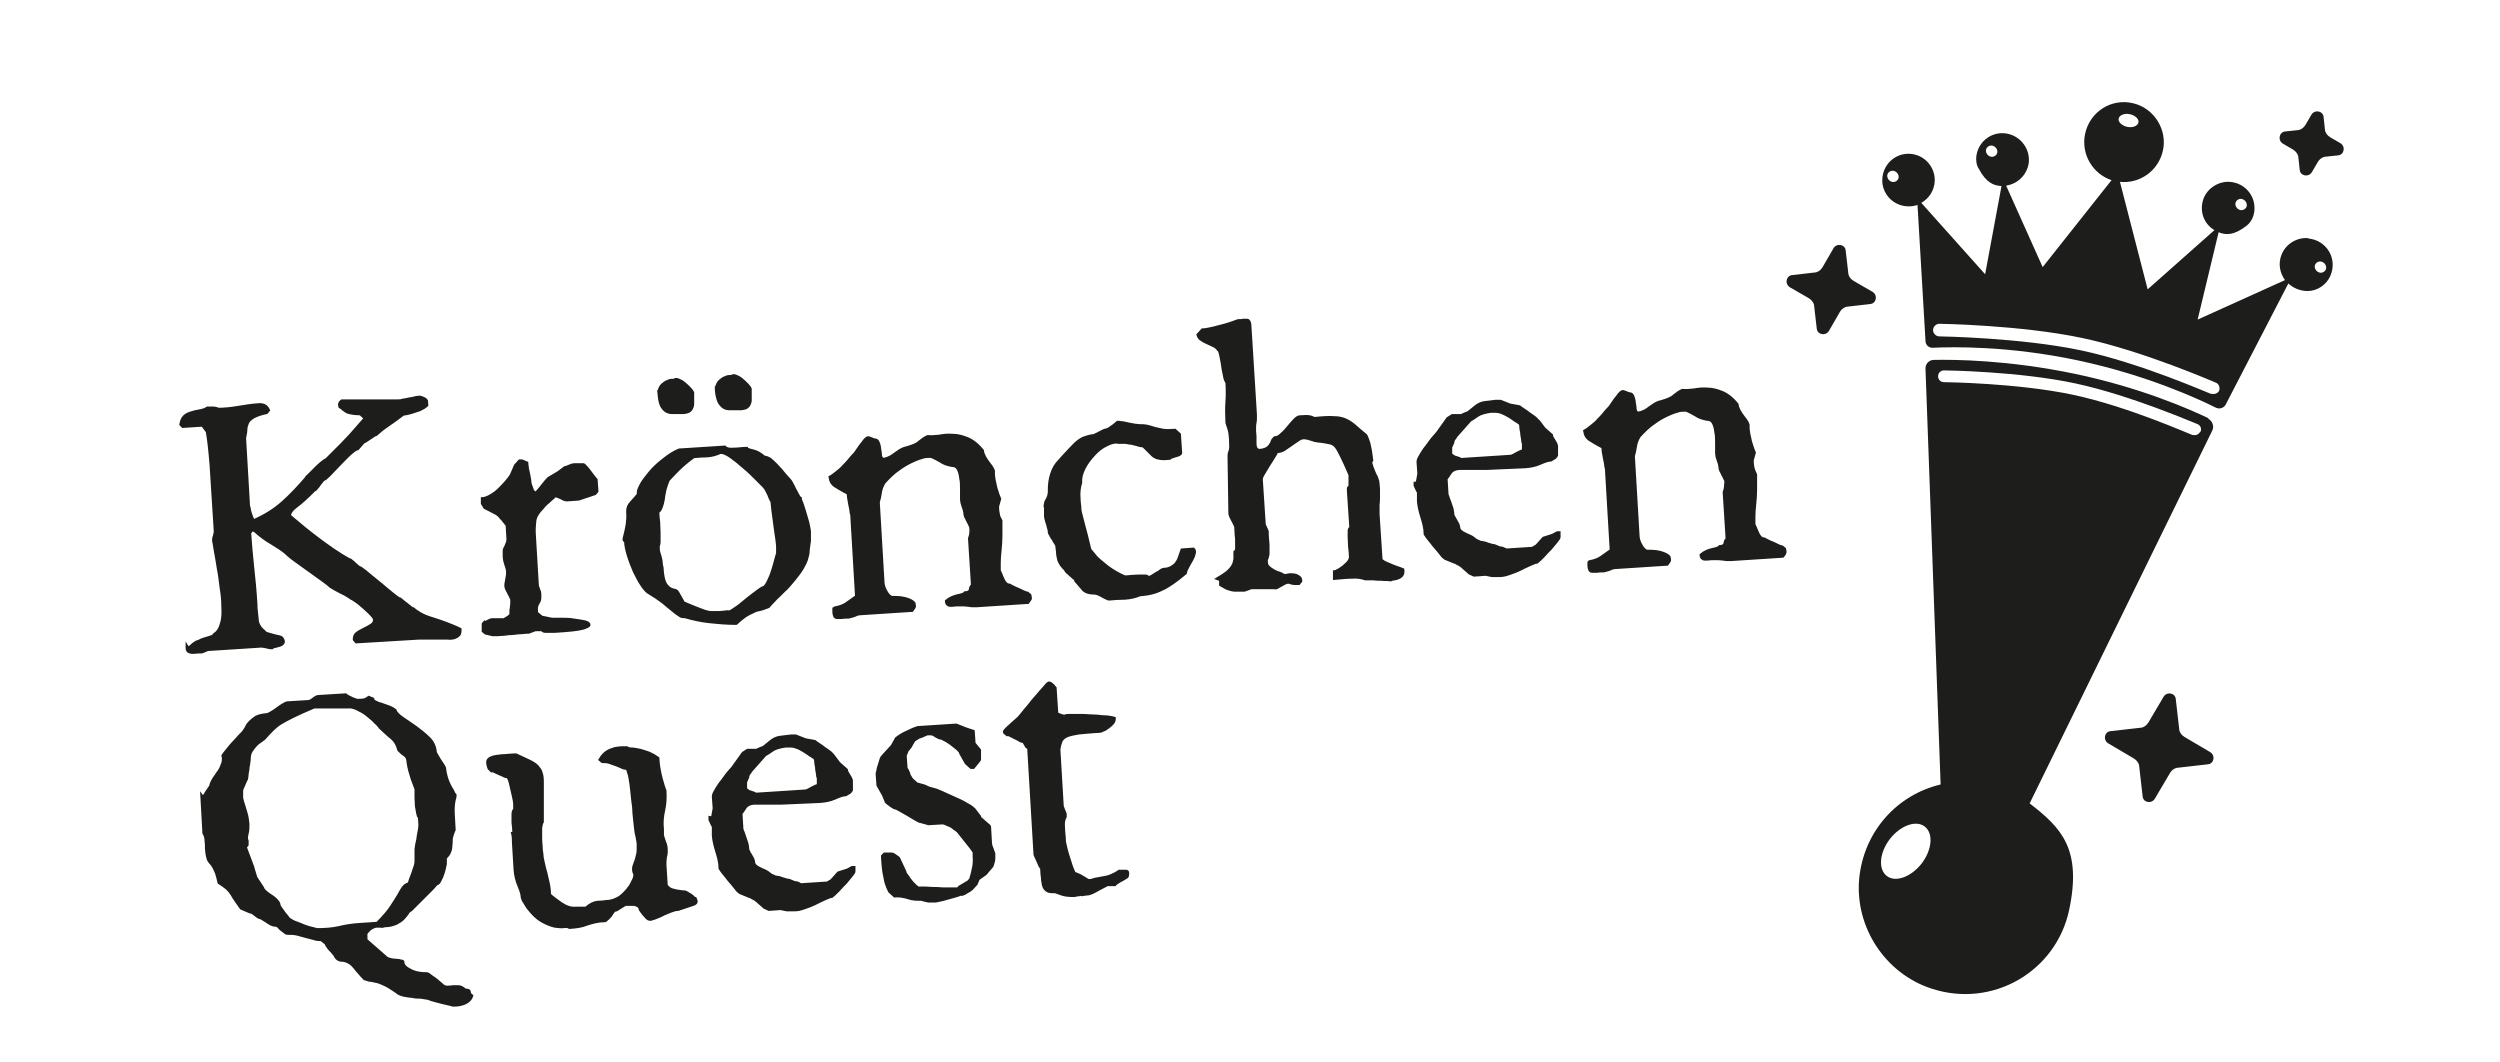 <?xml version="1.0" encoding="UTF-8"?>
<svg id="Ebene_1" xmlns="http://www.w3.org/2000/svg" version="1.1" viewBox="0 0 595.3 253">
  <!-- Generator: Adobe Illustrator 29.2.0, SVG Export Plug-In . SVG Version: 2.1.0 Build 108)  -->
  <defs>
    <style>
      .st0 {
        stroke: #1d1d1b;
        stroke-width: .6px;
      }

      .st0, .st1 {
        fill: #1d1d1b;
      }
    </style>
  </defs>
  <g>
    <path class="st0" d="M44.8,154.3c0,0,.2,0,.3-.2.2-.1.4-.3.6-.5s.5-.4.8-.6c.3-.2.5-.3.8-.3.2-.2.7-.4,1.3-.6.7-.2,1.4-.4,2.2-.7,0-.2.2-.4.5-.6.3-.2.5-.4.8-.9s.5-1.1.7-1.9c.2-.8.3-2,.2-3.5,0-1.3-.1-2.8-.4-4.5-.2-1.7-.4-3.3-.7-4.8-.2-1.5-.5-2.9-.7-4.1-.2-1.2-.3-2-.4-2.4,0-.3,0-.6.2-1.1.1-.4.2-.8.2-1.1-.4-6.9-.8-12.1-1-15.8-.3-3.7-.6-6.3-.9-7.9l-1.1-1.5-4.7.3-.5-.5c.1-.8.4-1.5.8-1.9.4-.4.9-.7,1.6-.9.6-.2,1.3-.4,2-.5.7-.1,1.4-.3,2-.7.2,0,.5,0,1.1,0,.6,0,1.1.1,1.5.3,1.1,0,2.6-.1,4.4-.4,1.8-.3,3.6-.6,5.4-.7,1.1,0,1.8.4,2.2,1.4l-.5.6c-1.5.3-2.5.7-3.2,1.1-.6.4-1.1.8-1.3,1.3-.2.5-.4,1-.4,1.7,0,.6-.2,1.3-.3,1.9l.9,15.5c0,.3,0,.7.2,1.2,0,.4.2.9.3,1.3.1.4.3.8.4,1.1.1.3.3.5.4.5,2.7-1.2,4.9-2.6,6.8-4.3,1.9-1.7,3.7-3.6,5.5-5.7,0-.2.4-.5.8-.9.4-.4.9-.9,1.4-1.4.5-.5,1-1,1.5-1.4.5-.4.9-.7,1.2-.8,1.6-1.6,2.8-2.8,3.6-3.6.8-.8,1.4-1.5,2-2.1.5-.6,1-1.1,1.5-1.7.5-.6,1.2-1.4,2.1-2.4l-1.1-1c-.9,0-1.7-.1-2.2-.2-.5-.1-.9-.2-1.2-.4-.3-.2-.5-.4-.7-.5-.2-.2-.4-.4-.8-.6-.1-.4-.2-.7,0-.9,0-.2.2-.4.5-.6,1.2,0,2.5,0,3.9,0,1.4,0,2.8,0,4.1,0,1.3,0,2.5,0,3.5,0,1,0,1.6,0,1.9,0,.3,0,.7,0,1.2-.2.5,0,1-.2,1.6-.3.5,0,1-.2,1.5-.3.5,0,.8-.1.9-.1,1,.3,1.5.6,1.6.9,0,.3.1.7.1,1.1-.5.5-1.1.8-1.7,1.1-.6.2-1.2.4-1.8.6-.6.2-1.1.3-1.6.4-.5,0-.8.2-1,.4-1.3,1-2.3,1.7-3.2,2.3s-1.8,1.3-2.8,2.2c-.1,0-.3.1-.6.3-.3.2-.6.4-.9.6-.3.2-.6.4-.9.6-.3.2-.5.3-.6.3l-1.4,1.6c-.3,0-.9.4-1.8,1.2-.9.8-1.7,1.7-2.6,2.6-.9.9-1.7,1.8-2.4,2.5-.7.7-1.1,1-1.1.9-.1,0-.3.2-.5.4-.2.3-.5.6-.7.9-.2.3-.4.6-.7.9-.2.3-.4.4-.5.4-1.7,1.7-3.1,3-4.2,3.8-1.1.8-1.7,1.6-1.7,2.3,2.2,1.9,4.4,3.7,6.8,5.5,2.4,1.8,4.8,3.5,7.3,4.9.1,0,.3,0,.6.3.3.2.5.4.8.7.3.2.5.5.8.7.3.2.4.3.6.3.7.5,1.5,1.1,2.4,1.9.9.7,1.8,1.5,2.7,2.2.9.8,1.7,1.4,2.4,2,.7.6,1.3,1,1.6,1.2.2,0,.4.1.7.4.3.3.6.5,1,.8.4.3.7.6,1,.8.3.3.5.4.7.4.7.6,1.5,1.1,2.3,1.5.8.4,1.7.7,2.7,1,.9.3,1.9.6,2.9,1,1,.4,2.1.8,3.3,1.4,0,.7,0,1.2-.4,1.5-.3.3-.7.5-1,.6-.4.1-.9.2-1.6.1-.1,0-.5,0-1.2,0-.7,0-1.4,0-2.2,0-.8,0-1.5,0-2.2,0-.7,0-1.1,0-1.2,0l-15,.9-.5-.6c0-.6.1-1.1.6-1.5.5-.4,1.1-.7,1.7-1,.6-.3,1.2-.6,1.8-1,.5-.3.8-.8.7-1.4-.1-.3-.4-.7-.9-1.2-.5-.5-1-1-1.6-1.5-.6-.5-1.1-1-1.7-1.4-.6-.4-1-.7-1.3-.8-.1-.1-.4-.3-.9-.6-.5-.3-1-.6-1.5-.8-.5-.3-1-.5-1.5-.8-.5-.3-.8-.5-1-.6-.3-.3-.9-.8-1.9-1.5-1-.7-2.1-1.5-3.2-2.3-1.1-.8-2.2-1.6-3.2-2.3-1-.7-1.6-1.2-1.9-1.5-.6-.6-1.3-1.1-1.9-1.5-.6-.4-1.3-.8-1.9-1.2-.7-.4-1.3-.8-2-1.3s-1.4-1.1-2.2-1.8c-.4,0-.7,0-.7.2,0,.1-.1.2-.3.3.2,2.6.4,5.3.7,8,.3,2.7.6,5.7.8,9,0,1.3.2,2.5.3,3.6,0,1.1.6,2.1,1.6,2.9.2.3.5.5,1,.6.5.1.9.3,1.4.4.5.1.9.2,1.3.3.4.1.6.3.7.5.3.5.3.8.1,1.1-.2.2-.4.4-.8.5-.4.1-.7.2-1.1.3-.4,0-.6.2-.7.3-.3,0-.7,0-1.3-.2-.6-.1-1-.2-1.3-.2l-12.4.8c-.3,0-.6.1-1,.3-.4.2-.7.3-1,.3,0,0-.3,0-.6,0-.3,0-.7.1-1.1.1-.4,0-.7,0-1.1-.2-.3-.1-.5-.4-.5-.9v-.5Z"/>
    <path class="st0" d="M115.5,148.2c.2,0,.4-.2.6-.3.4-.2.8-.4,1.1-.4h2.8c0,0,1-.6,1-.6l.6-.5c0-.2,0-.4,0-.7,0-.3,0-.6.1-1,0-.4.1-.7.1-1,0-.3,0-.5,0-.7,0-.2,0-.4-.2-.7-.1-.3-.3-.6-.5-1-.2-.3-.3-.7-.5-1-.1-.3-.2-.5-.2-.6v-.6s.4-2.3.4-2.3v-.6c0-.6-.2-1.1-.4-1.7-.2-.6-.4-1.3-.4-2.1v-.6c0-.2,0-.4,0-.7,0-.3.2-.7.4-1,.1-.4.3-.7.4-1,0-.3.1-.5.1-.6l-.2-3.4c-.2-.3-.5-.6-.7-.9-.2-.3-.4-.5-.6-.7-.2-.2-.4-.4-.5-.6l-.6-.5-2.9-1.5-.6-1v-1.2c.6,0,1.3-.3,2-.7.7-.4,1.4-.9,2-1.5.6-.6,1.2-1.2,1.7-1.8.5-.6.9-1.1,1.2-1.6l1-2.3,1-1.1h.6s1.2.5,1.2.5c0,.1,0,.4.1.9,0,.5.2,1,.3,1.6.1.5.2,1.1.3,1.6,0,.5.1.8.1.9l.6,1.7.6.5c.2-.1.4-.3.7-.7.3-.3.6-.7.9-1.1.3-.4.6-.7.9-1.1.3-.3.5-.6.7-.7l2.2-1.3,1.6-1.2c.3,0,.6-.2.9-.3.3-.1.5-.2.8-.3.2,0,.4-.1.5-.1h2.2c.2,0,.4.3.7.6s.6.7.9,1.1c.3.4.6.8.9,1.2.3.4.5.6.6.7l.2,2.8-.5.6-3.9,1.3-2.8.2c-.3,0-.8-.1-1.4-.5-.7-.3-1.2-.5-1.4-.5-.4.4-.7.7-1.1,1-.3.3-.6.6-.9.8-.3.3-.5.5-.6.6l-.5.6c-1,1-1.6,2-1.7,3s-.2,2.1-.1,3.3l.7,11.8c0,.3.1.6.3,1.1.2.5.3.8.3,1.1v.5c0,.6,0,1.2-.4,1.7-.3.5-.5,1.1-.4,1.7v.6s1.2,1,1.2,1l2.4.5c.6,0,1.3,0,2.3,0,1,0,2,0,3,.2,1,.1,1.8.3,2.5.4.7.2,1.1.4,1.1.8,0,.3-.6.6-1.7.9-1.2.3-3.3.5-6.5.7-.9,0-1.7,0-2.2,0-.5,0-.8-.2-.8-.4h-1.6c0,0-1.6.6-1.6.6-.3,0-.8,0-1.5.1-.7,0-1.4.1-2.2.2-.8,0-1.5.1-2.2.2-.7,0-1.2.1-1.5.1h-1.2c0,0-1.7-.4-1.7-.4l-.6-.5v-1.7c-.1,0,.4-.5.4-.5Z"/>
    <path class="st0" d="M148.7,128.8c-.2-.2-.2-.4-.1-.7,0-.3.2-.7.3-1.3.1-.5.3-1.2.4-2,.1-.8.2-1.8.1-3,0-.8.2-1.5.9-2.2.6-.7,1.2-1.3,1.7-2-.2-.4,0-1,.5-2,.5-1,1.3-2,2.2-3.1.9-1.1,2-2.1,3.3-3.1,1.2-1,2.5-1.8,3.7-2.3l10.9-.7c.3.4,1,.6,2.1.5,1.1,0,2.1-.2,3.1-.2,0,.2.6.4,1.5.6.9.2,1.8.7,2.7,1.5.4,0,.9.2,1.4.5.5.4,1,.9,1.5,1.4.5.6,1.1,1.1,1.6,1.8.5.6,1,1.2,1.5,1.7.2.2.4.5.6.9.2.4.5.9.7,1.4.3.5.5.9.7,1.3s.4.7.6.8c0,.2.1.6.4,1.2.2.7.5,1.4.7,2.2.2.8.5,1.6.7,2.4.2.8.3,1.5.4,2.1v2.3c-.1,1-.3,1.8-.3,2.4,0,.6-.2,1.3-.4,2-.2.7-.6,1.4-1.1,2.3-.5.8-1.4,2-2.6,3.4-.6.7-1.1,1.3-1.6,1.7-.4.4-.8.8-1.2,1.2-.4.4-.8.7-1.2,1.2-.4.4-.9.9-1.4,1.5-.8.3-1.5.6-2.1.7-.6.1-1.2.3-1.7.6-.5.2-1.1.5-1.7.9-.6.4-1.3,1-2.2,1.8-2.3,0-4.4-.2-6.3-.4-1.9-.2-3.9-.6-5.9-1.2-.5,0-1,0-1.4-.4-.5-.3-1-.7-1.6-1.2-.6-.5-1.4-1.1-2.3-1.9-.9-.7-2.1-1.5-3.6-2.4-.4-.3-.9-.9-1.5-1.8-.6-.9-1.1-1.9-1.7-3.1-.5-1.2-1-2.4-1.4-3.7-.4-1.3-.7-2.5-.7-3.7ZM156.8,130.6c0,.6.2,1.2.4,1.8.1.5.3,1,.3,1.5,0,.5.1.9.2,1.2.1,1.7.3,2.8.6,3.5.3.7.7,1.1,1.1,1.4.4.3.8.4,1.2.5.4,0,.7.3.9.7l1.3,2.3c1.8.8,3.2,1.3,4.2,1.7,1,.4,1.8.6,2.4.6.6,0,1.2,0,1.8,0,.5,0,1.2-.1,2.1-.2.2.2.6,0,1.2-.4.6-.4,1.4-.9,2.2-1.6.8-.7,1.6-1.3,2.5-2,.9-.7,1.7-1.3,2.4-1.7.4,0,.8-.5,1.2-1.3.4-.8.8-1.7,1.1-2.7.3-1,.6-1.9.8-2.8.2-.8.4-1.3.4-1.4,0-.2,0-.8,0-1.7-.1-.9-.2-2-.4-3.1-.2-1.2-.3-2.4-.5-3.7-.2-1.3-.3-2.4-.4-3.4,0-.2,0-.4-.3-.8-.2-.4-.3-.7-.5-1.2-.2-.4-.4-.8-.6-1.2-.2-.3-.4-.6-.6-.8-.3-.3-.9-.9-1.8-1.8-.9-.9-1.8-1.8-2.9-2.7-1-.9-2.1-1.8-3.1-2.5-1-.7-1.9-1.1-2.5-1-.9.4-1.8.7-3,.8-1.1,0-2.2.1-3.3.2-1.4,1-2.7,2.1-3.8,3.2-1.1,1.1-1.8,1.9-2.2,2.3-.3.7-.6,1.5-.8,2.3-.2.8-.3,1.6-.4,2.3-.1.7-.3,1.4-.5,1.9s-.4.9-.8,1.1c0,.8.1,1.6.2,2.4,0,.8.1,1.6.1,2.5,0,.8,0,1.5,0,2.2,0,.6-.2,1.2-.4,1.6ZM156.9,93c.2-.7.5-1.2.9-1.5.4-.3.7-.6,1.1-.7.4-.2.7-.3,1-.3.3,0,.5,0,.6,0,.2-.2.5-.3,1-.1.5.2.9.4,1.4.8.5.4.9.8,1.3,1.2.4.4.7.8.8,1.1,0,.3,0,.7,0,1.2,0,.5,0,1,0,1.5,0,.5-.2,1-.5,1.4-.3.4-.8.6-1.7.7-1.1,0-2,0-2.8,0-.8,0-1.4-.3-1.8-.7-.4-.4-.8-.9-1-1.7-.2-.7-.3-1.6-.4-2.8ZM170.6,92.1c.2-.7.5-1.2.9-1.5.4-.3.7-.6,1.1-.7.4-.2.7-.3,1-.3.3,0,.5,0,.6,0,.2-.2.5-.3,1-.1.5.2.9.4,1.4.8.5.4.9.8,1.3,1.2.4.4.7.8.8,1.1,0,.3,0,.7,0,1.2,0,.5,0,1,0,1.5,0,.5-.2,1-.5,1.4-.3.4-.8.6-1.7.7-1.1,0-2,0-2.8,0-.8,0-1.4-.3-1.8-.7-.4-.4-.8-.9-1-1.7-.2-.7-.4-1.6-.4-2.8Z"/>
    <path class="st0" d="M198.8,144.7c1.2-.2,2.1-.6,2.7-1,.6-.4,1.4-1,2.4-1.7l-1.1-18.7c0-.3,0-.7-.2-1.3,0-.6-.2-1.2-.3-1.8-.1-.6-.2-1.2-.3-1.7,0-.5-.1-.8-.1-1-.8-.4-1.5-.8-2-1.1-.5-.3-1-.6-1.3-.8-.3-.3-.6-.6-.7-.9-.2-.3-.2-.7-.3-1.1.7-.4,1.3-.9,1.8-1.3.5-.4,1-.8,1.4-1.3.4-.4.9-.9,1.3-1.4.4-.5.9-1.1,1.5-1.7.6-.8,1.1-1.7,1.8-2.5.6-.9,1.1-1.3,1.5-1.2l1.3.5c.4,0,.7.1.9.5.2.4.3.8.4,1.4,0,.5.2,1,.2,1.6,0,.5.2.9.5,1.1.6,0,1.1-.2,1.5-.4.5-.2.9-.5,1.3-.8.4-.3.9-.6,1.3-.9.5-.3,1-.5,1.5-.6,1.4-.4,2.5-.8,3.1-1.4.6-.5,1.3-1,2-1.3.8.1,1.8,0,2.8-.1,1-.2,2.1-.3,3.2-.2,1.1,0,2.3.3,3.5.8,1.2.5,2.4,1.4,3.6,2.9,0,.4.2.9.5,1.5.3.5.6,1,1,1.5s.7.9.9,1.3c.2.4.3.7.2.9,0,1.2.3,2.4.6,3.7.4,1.3.7,2.2.9,2.6l-.5,1.8c0,.9.1,1.5.2,1.9,0,.4.3.9.6,1.5,0,1.2,0,2.4,0,3.6,0,1.2-.1,2.4-.2,3.4-.1,1.1-.2,2-.2,2.9,0,.9,0,1.5,0,1.9,0,.2.2.4.3.7.1.3.3.7.4,1,.2.4.3.7.5,1,.2.3.4.5.7.7.2,0,.5,0,.9.3.5.2.9.5,1.5.7.5.2,1,.5,1.5.7.5.2.8.3.9.3l.6.5c.1.5.2.9,0,1.1s-.3.4-.5.7l-12.3.8c-.2,0-.4,0-.7,0-.3,0-.7,0-1.1-.1-.4,0-.7-.1-1.1-.1-.3,0-.5,0-.7,0-.3,0-.7,0-1.1,0-.4,0-.8.1-1.2.1-.4,0-.7,0-.9-.2-.2-.1-.4-.4-.4-.9.8-.7,1.8-1.1,2.7-1.3,1-.2,1.6-.4,1.8-.7.7,0,1.1-.3,1.2-.7,0-.4.2-.8.5-1.1l-.7-11.1c.1-.4.3-.8.3-1.3,0-.4.1-.8,0-1.1,0-.2,0-.4-.2-.7-.1-.3-.3-.6-.5-1-.2-.4-.3-.7-.5-1-.1-.3-.2-.5-.2-.7,0-.2,0-.4-.1-.7,0-.3-.2-.6-.3-1-.1-.4-.2-.7-.3-1,0-.3-.1-.5-.1-.7,0-.7,0-1.6,0-2.5,0-.9,0-1.8-.2-2.7-.1-.9-.3-1.6-.6-2.1-.3-.6-.8-.8-1.4-.8-1.1-.2-2-.5-2.7-1-.7-.4-1.4-.8-2.1-1.1-.3-.1-.9-.1-1.7,0-.8.2-1.7.5-2.8,1-1.1.5-2.2,1.1-3.4,2-1.2.8-2.3,1.9-3.4,3.1-.5.8-.8,1.6-.9,2.4-.1.8-.3,1.6-.5,2.3l1.1,18.7c0,.8.2,1.6.6,2.3.4.8.8,1.3,1.4,1.6,1.1,0,2.2,0,3.3.3,1.1.3,1.8.7,2.1,1.1.1.5.2.9,0,1.1-.1.2-.3.4-.5.7l-12.3.8c-.3,0-.8.1-1.4.4-.7.2-1.2.4-1.4.4-.7,0-1.2,0-1.7.1-.4,0-.8,0-1.1,0-.3,0-.5-.2-.6-.4-.1-.2-.2-.6-.2-1.2v-.6Z"/>
    <path class="st0" d="M248.8,120.6c0-.2,0-.4.1-.7,0-.3.2-.7.4-1s.3-.7.4-1c0-.3.1-.5.1-.6,0-1,0-2.2.3-3.5.3-1.3.8-2.5,1.5-3.4,1.1-1.2,2-2.3,2.8-3.1.8-.8,1.4-1.5,2-2,.6-.5,1.2-.9,1.8-1.1.6-.2,1.2-.4,1.9-.5.2,0,.4,0,.7-.2.3-.1.6-.3,1-.5.3-.2.7-.3,1-.5.3-.1.5-.2.7-.2.4-.1.8-.4,1.2-.7.5-.3.9-.7,1.4-1.1.2,0,.5,0,1,.1.5,0,1,.2,1.6.3.6.1,1.1.2,1.6.3.5,0,.8.1,1,.1.6,0,1.2,0,1.7.1.5.1,1.1.3,1.8.5.6.2,1.4.3,2.2.5.8.1,1.7.1,2.8,0l1.1,1,.3,4.5c0,.1-.1.2-.4.4-.2.1-.5.2-.9.3-.3.1-.6.2-.9.3-.3.1-.5.2-.5.3-.9.1-1.7.1-2.3,0-.6-.1-1-.2-1.2-.4-.1,0-.3-.1-.6-.4-.3-.3-.6-.6-.9-.9-.3-.3-.6-.6-.9-.9-.3-.3-.5-.4-.6-.4-.6,0-1-.2-1.4-.3-.4-.1-.8-.2-1.2-.3-.4,0-.9-.1-1.3-.2-.5,0-1,0-1.7,0-.8-.2-1.8,0-2.9.6-1.1.5-2.1,1.3-3,2.3-.9,1-1.7,2-2.3,3.2-.6,1.2-.9,2.3-.8,3.4-.4,1.3-.5,2.5-.4,3.6,0,1.1.2,2,.2,2.6,0,.5.2,1.2.4,2,.2.8.5,1.8.7,2.7.3,1,.5,1.9.7,2.7.2.8.4,1.5.5,2-.2,0-.1,0,.2.5.3.4.8,1,1.4,1.7.7.7,1.6,1.4,2.7,2.3,1.1.8,2.4,1.6,4,2.3.4,0,1,0,1.6-.1.6,0,1.2-.1,1.8-.1.6,0,1,0,1.5,0,.4,0,.7.2.7.4.2,0,.4-.1.8-.3.3-.2.7-.4,1.1-.7.4-.2.8-.4,1.1-.7.3-.2.6-.3.8-.3.7,0,1.2-.2,1.6-.4.4-.2.8-.5,1.1-.8.3-.4.6-.8.8-1.4.2-.6.4-1.2.7-2l2.8-.2c.3.3.4.7.2,1.2-.1.5-.3.9-.6,1.5-.3.5-.6,1-.9,1.6-.3.5-.5,1-.6,1.5-1.2,1-2.2,1.8-3.1,2.4-.9.6-1.8,1.2-2.6,1.5-.8.4-1.6.7-2.5.9-.8.2-1.7.3-2.7.4-.9.4-2.1.7-3.5.8-1.4,0-2.7.1-3.7.2-.2,0-.4,0-.7-.2-.3-.1-.7-.3-1-.5-.4-.2-.7-.4-1-.5-.3-.1-.6-.2-.7-.2-1.4,0-2.4-.3-2.9-.9-.5-.6-1.1-1.3-1.8-2.1,0-.2-.1-.4-.4-.6s-.5-.5-.8-.7c-.3-.3-.6-.5-.8-.7-.2-.2-.4-.4-.4-.6-.4-.4-.7-.7-1-1.1-.2-.3-.4-.7-.6-1.1-.1-.4-.2-.8-.3-1.4,0-.5-.1-1.2-.2-2,0-.2-.1-.4-.3-.7-.2-.3-.4-.6-.6-1-.2-.3-.5-.7-.6-1-.2-.3-.3-.5-.3-.6,0-.3,0-.6-.2-1.1-.1-.5-.2-.9-.4-1.4-.1-.5-.3-1-.3-1.4,0-.4,0-.8,0-1.1v-1.1Z"/>
    <path class="st0" d="M289.8,137.8c1-.6,1.8-1.1,2.4-1.6.6-.5,1-1,1.3-1.5.3-.5.4-1,.5-1.6,0-.5,0-1.1,0-1.7.2-.1.4-.4.4-.8,0-.4,0-.9,0-1.5,0-.6,0-1.1-.1-1.7,0-.6-.1-1.2-.1-1.7,0-.2,0-.4-.2-.7-.1-.3-.3-.6-.5-1-.2-.3-.3-.7-.5-1-.1-.3-.2-.5-.2-.7l-.2-13.6c0-.3,0-.7.2-1.2.2-.5.2-.9.2-1.2,0-1.4-.1-2.5-.2-3.2-.1-.7-.4-1.5-.7-2.4-.1-2-.1-3.7,0-5.1s.1-2.9,0-4.5c-.2-.3-.5-.8-.6-1.7-.2-.9-.4-1.8-.5-2.8-.2-1-.3-1.8-.5-2.5-.2-.7-.4-1-.5-.9-.3-.4-.7-.7-1.2-.9-.5-.2-1-.5-1.5-.7-.5-.2-1-.5-1.4-.8-.4-.3-.6-.7-.7-1.1l1.1-1.2c.7,0,1.5-.2,2.5-.4.9-.2,1.8-.5,2.7-.7.8-.2,1.6-.5,2.2-.7.6-.2,1-.4,1.1-.4.5,0,.9,0,1.3-.1.4,0,.6,0,.9,0,.2,0,.4.2.5.4.1.2.2.6.2,1.2l1.3,20.9c0,.2,0,.4,0,.8,0,.4,0,.8-.1,1.2s-.1.8-.1,1.2c0,.4,0,.6,0,.8,0,.3.1.7.1,1.2,0,.4,0,.9,0,1.3,0,.4,0,.9.1,1.2.1.4.3.6.7.8.8,0,1.4-.2,1.8-.4.4-.2.7-.5.9-.8.2-.3.4-.6.5-1,.1-.3.4-.6.6-.8.6,0,1.1-.3,1.7-.9.6-.5,1.1-1.1,1.6-1.7.5-.6,1-1.2,1.5-1.7.5-.5.9-.7,1.2-.7,1.2-.1,2-.1,2.3,0,.3,0,.7.2,1.2.4,2-.2,3.5-.3,4.6-.2,1.1,0,2,.2,2.7.5.7.3,1.4.7,2.1,1.3.7.6,1.6,1.4,2.7,2.3.1,0,.3.3.4.6.2.4.3.9.5,1.4.1.6.3,1.2.4,1.9.1.7.2,1.4.3,2.2-.2.3-.3.7-.1,1.1.1.4.3.9.5,1.4.2.5.4,1,.7,1.5.2.5.4,1.1.4,1.6,0,.3.1.7.1,1.2,0,.6,0,1.2,0,1.8,0,.7,0,1.4-.1,2.1,0,.8,0,1.5,0,2.1l.7,10.7c0,.2.2.4.7.7.5.3,1.2.5,1.8.8.7.3,1.3.5,1.9.7.6.2.8.3.8.3.1.7,0,1.2-.4,1.6-.4.4-1.2.7-2.3.8,0,.1-.2.2-.7.1s-1,0-1.7-.1c-.6,0-1.3,0-2-.1-.7,0-1.3,0-1.9,0-.8-.3-1.9-.5-3.2-.4-1.4,0-2.8.2-4.2.3v-1.7c.2,0,.5-.1,1-.4.4-.2.9-.6,1.3-.9.4-.4.8-.7,1.1-1.1.3-.4.4-.8.4-1.1,0-.8-.1-1.6-.2-2.4,0-.8-.1-1.5-.1-2.2,0-.6,0-1.2,0-1.6s.2-.7.4-.7l-.6-9.1c0-.3,0-.5.2-.6,0,0,.1-.1.2-.2,0-.1,0-.3,0-.7,0-.4,0-1,0-2-.8-1.9-1.5-3.4-2-4.4-.5-1-.9-1.8-1.3-2.3-.4-.5-.9-.8-1.5-.9-.6-.1-1.4-.3-2.5-.4-.1,0-.3,0-.7-.1-.3,0-.7-.2-1.1-.3-.4-.1-.7-.2-1-.3-.3,0-.6-.1-.7-.1-.6,0-1.1.2-1.6.6-.5.3-1,.7-1.6,1.1-.5.4-1.1.7-1.6,1.1-.5.3-1.1.5-1.8.5,0,.2-.2.6-.6,1.2-.4.6-.7,1.2-1.2,1.9-.4.7-.8,1.3-1.2,2-.4.6-.6,1.1-.6,1.5l.7,10.7.7,1.6c0,1.6.2,2.7.2,3.4,0,.7,0,1.3,0,1.7,0,.4,0,.6-.1.8,0,.2-.1.5-.3.9,0,.7,0,1.2.4,1.6.4.4.8.7,1.2.9.5.3.9.5,1.4.6.5.2.9.4,1.2.6.4,0,.8-.1,1.3-.2.5,0,.9,0,1.3.1.4.1.7.3,1,.5.3.2.4.6.4,1l-.5.6c-.3,0-.6,0-1.1,0-.5,0-.9-.2-1.3-.3-.2,0-.5,0-.9.2-.4.2-.7.4-1.1.6-.3.2-.7.4-.9.5-.3.1-.4.1-.4,0-.2,0-.6,0-1.2,0-.6,0-1.2,0-1.8,0-.6,0-1.2,0-1.7,0-.5,0-.8,0-.9,0l-1.7.6c-.9,0-1.6,0-2.2,0-.6,0-1.1-.2-1.5-.3-.4-.1-.8-.3-1.1-.5-.3-.2-.6-.3-.9-.5v-.6s0-.6,0-.6Z"/>
    <path class="st0" d="M337.4,115l.4-2.2-.2-2.8c0-.3.1-.7.4-1.2.3-.5.6-1.1,1.1-1.8.5-.6,1-1.3,1.5-2,.5-.7,1.1-1.3,1.6-1.9l2.5-3.5,1.1-.7h2.2c0-.1,1.6-.7,1.6-.7l1.6-1.3c.7-.6,1.5-1,2.4-1.1.9-.1,1.7-.2,2.5-.3h1.2c0,0,2.3.9,2.3.9l2.2.4c.2.2.6.4,1,.7.5.3.9.6,1.4,1,.5.3,1,.7,1.4,1,.4.4.7.7.9.9l1.2,1.6,1.8,1.6c0,.3.2.7.6,1.3.4.6.6,1.1.6,1.3v2.2c.1,0-.4.6-.4.6l-1,.6c-.6,0-1.5.3-2.6.8s-2.3.7-3.5.8l-9.1.4h-6s-.3,0-.3,0c-1.2,0-2,.4-2.4,1-.4.6-.7,1.1-1,1.4l.2,3.3c0,.2,0,.5.2.9.1.4.3.9.5,1.4.2.5.3,1,.5,1.5.1.5.2.9.2,1.2,0,.2,0,.4.2.7s.3.6.5.9c.2.3.3.6.5.9.1.3.2.5.2.7,0,.4.2.7.4.9.2.2.5.4.9.6.4.2.8.4,1.3.6.5.2,1,.6,1.5,1l1.1.5c.2,0,.4,0,.7.1.3,0,.6.2,1,.3.4.1.7.2,1,.3.3,0,.5.1.6.1l1.2.5c.3,0,.6,0,1.1.3.2,0,.4.2.6.2l6.1-.4,1-.6,1.6-1.8,2.2-.7,1.1-.6h.5s0,1.1,0,1.1c0,.2-.2.5-.6,1s-.9,1.1-1.4,1.7c-.6.6-1.2,1.2-1.8,1.9-.6.6-1.1,1.1-1.5,1.4-.4,0-1,.3-1.7.6-.7.3-1.5.7-2.3,1.1-.8.4-1.6.7-2.5,1-.8.3-1.6.5-2.3.5h-1.7c0,.1-1.7-.3-1.7-.3l-2.8.2-1.1-.5-1.8-1.6c-.2-.2-.5-.3-.7-.5-.2,0-.4-.2-.6-.3-.2-.1-.4-.2-.5-.2l-2.2-.9-.6-.5c-.3-.4-.7-.9-1.2-1.5s-1-1.1-1.4-1.7c-.5-.6-1.1-1.3-1.6-2.1,0-1.4-.4-2.8-.8-4.1-.4-1.3-.7-2.5-.8-3.7v-2.2c-.1,0-.8-1.6-.8-1.6v-.6ZM347.2,109.4l12.4-.8c.4,0,.9-.3,1.6-.7.7-.4,1.2-.6,1.5-.6v-1.7c-.1-.2-.2-.5-.2-.9s-.2-.9-.2-1.4-.2-.9-.2-1.4c0-.4-.1-.7-.1-.9-.3-.3-.8-.6-1.3-.9-.5-.4-1-.7-1.5-1-.5-.3-1.1-.6-1.6-.8-.5-.2-1-.3-1.4-.3h-1.2c-1.4.2-2.5.5-3.2,1-.7.5-1.3.9-1.7,1.1l-3.1,3.5c-.2.2-.4.5-.5.7-.4.4-.5.8-.5,1.1l-.5,1.1v1.7c.1,0,.7.5.7.5l1.2.4Z"/>
    <path class="st0" d="M378.5,133.7c1.2-.2,2.1-.6,2.7-1,.6-.4,1.4-1,2.4-1.7l-1.1-18.7c0-.3,0-.7-.2-1.3,0-.6-.2-1.2-.3-1.8-.1-.6-.2-1.2-.3-1.7,0-.5-.1-.8-.1-1-.8-.4-1.5-.8-2-1.1-.5-.3-1-.6-1.3-.8-.3-.3-.6-.6-.7-.9-.2-.3-.2-.7-.3-1.1.7-.4,1.3-.9,1.8-1.3.5-.4,1-.8,1.4-1.3.4-.4.9-.9,1.3-1.4.4-.5.9-1.1,1.5-1.7.6-.8,1.1-1.7,1.8-2.5.6-.9,1.1-1.3,1.5-1.2l1.3.5c.4,0,.7.1.9.5.2.4.3.8.4,1.4,0,.5.2,1,.2,1.6,0,.5.2.9.5,1.1.6,0,1.1-.2,1.5-.4.5-.2.9-.5,1.3-.8.4-.3.9-.6,1.3-.9.5-.3,1-.5,1.5-.6,1.4-.4,2.5-.8,3.1-1.4.6-.5,1.3-1,2-1.3.8.1,1.8,0,2.8-.1,1-.2,2.1-.3,3.2-.2,1.1,0,2.3.3,3.5.8,1.2.5,2.4,1.4,3.6,2.9,0,.4.2.9.5,1.5.3.5.6,1,1,1.5.4.5.7.9.9,1.3.2.4.3.7.2.9,0,1.2.3,2.4.6,3.7.4,1.3.7,2.2.9,2.6l-.5,1.8c0,.9.1,1.5.2,1.9s.3.9.6,1.5c0,1.2,0,2.4,0,3.6,0,1.2-.1,2.4-.2,3.4s-.2,2-.2,2.9c0,.9,0,1.5,0,1.9,0,.2.2.4.3.7s.3.7.4,1c.2.4.3.7.5,1,.2.3.4.5.7.7.2,0,.5,0,.9.3.5.2.9.5,1.5.7s1,.5,1.5.7c.5.2.8.3.9.3l.6.5c.1.5.2.9,0,1.1,0,.2-.3.4-.5.7l-12.3.8c-.2,0-.4,0-.7,0-.3,0-.7,0-1.1-.1-.4,0-.7-.1-1.1-.1-.3,0-.5,0-.7,0-.3,0-.7,0-1.1,0s-.8.1-1.2.1c-.4,0-.7,0-.9-.2-.2-.1-.4-.4-.4-.9.8-.7,1.8-1.1,2.7-1.3,1-.2,1.6-.4,1.8-.7.7,0,1.1-.3,1.2-.7,0-.4.2-.8.5-1.1l-.7-11.1c.1-.4.3-.8.3-1.3,0-.4.1-.8.1-1.1,0-.2,0-.4-.2-.7-.1-.3-.3-.6-.5-1-.2-.4-.3-.7-.5-1-.1-.3-.2-.5-.2-.7,0-.2,0-.4-.1-.7,0-.3-.2-.6-.3-1-.1-.4-.2-.7-.3-1,0-.3-.1-.5-.1-.7,0-.7,0-1.6,0-2.5,0-.9,0-1.8-.2-2.7-.1-.9-.3-1.6-.6-2.1-.3-.6-.8-.8-1.4-.8-1.1-.2-2-.5-2.7-1-.7-.4-1.4-.8-2.1-1.1-.3-.1-.9-.1-1.7,0-.8.2-1.7.5-2.8,1-1.1.5-2.2,1.1-3.4,2-1.2.8-2.3,1.9-3.4,3.1-.5.8-.8,1.6-.9,2.4-.1.8-.3,1.6-.5,2.3l1.1,18.7c0,.8.2,1.6.6,2.3.4.8.8,1.3,1.4,1.6,1.1,0,2.2,0,3.3.3,1.1.3,1.8.7,2.1,1.1.1.5.2.9,0,1.1-.1.2-.3.4-.5.7l-12.3.8c-.3,0-.8.1-1.4.4-.7.2-1.2.4-1.4.4-.7,0-1.2,0-1.7.1-.4,0-.8,0-1.1,0-.3,0-.5-.2-.6-.4-.1-.2-.2-.6-.2-1.2v-.6Z"/>
    <path class="st0" d="M48.3,189.8c.3-.3.6-.7.9-1.3.4-.6.7-1,.9-1.3.1-.6.4-1.2.7-1.7.4-.5.7-1.1,1.1-1.6.4-.5.7-1.1.9-1.7.3-.6.4-1.3.3-2.1-.2,0-.1-.2.2-.6.3-.4.7-.9,1.2-1.5.5-.6,1.1-1.3,1.7-1.9.6-.7,1.1-1.2,1.6-1.7.3-.4.6-.8.8-1.2.2-.5.5-.9.9-1.3.4-.4.9-.8,1.5-1.2.6-.3,1.5-.5,2.6-.6.1,0,.4-.1.9-.4.5-.3,1-.6,1.5-1,.5-.4,1-.7,1.5-1,.5-.3.8-.4.9-.4l5-.3c.3,0,.7-.2,1.2-.6.5-.4.9-.6,1.2-.6l6.5-.4c.3.3.8.5,1.6.9.7.3,1.3.5,1.5.4.9,0,1.5-.1,1.6-.2.1,0,.4-.2.8-.5l1,.4c0,.3.2.5.6.7.4.2.8.4,1.3.5.5.2,1.1.4,1.7.6.6.2,1.2.5,1.7.9.2.6.8,1.2,1.8,1.9,1,.7,2.1,1.4,3.2,2.2,1.1.8,2.2,1.7,3.1,2.6.9.9,1.4,2,1.5,3.2,0,.1.1.4.3.7.2.4.5.8.7,1.2.3.4.5.8.8,1.2.2.4.4.6.4.7.1,1,.3,1.9.5,2.5.2.6.4,1.1.6,1.5.2.4.4.8.6,1.1.2.3.4.7.6,1.2.3,0,.3.4,0,1.4-.2.9-.3,2.1-.2,3.6l.2,3.5c-.4.9-.6,1.6-.7,2.2,0,.6,0,1.2-.1,1.7,0,.5-.1,1-.3,1.4-.1.4-.5.9-1,1.4,0,.2,0,.7,0,1.4-.1.7-.3,1.4-.5,2.1-.2.7-.5,1.4-.8,1.9-.3.6-.5.8-.7.7-.1.1-.5.5-1.1,1.2-.6.6-1.3,1.3-2,2s-1.4,1.4-2,2-1,1-1.1,1.1c-.4.2-.7.5-.9.9-.3.4-.6.8-1,1.2-.4.4-1,.8-1.6,1.1-.7.3-1.6.6-2.8.6-.3.1-.6.2-1,.1-.3,0-.6,0-.9,0-.3,0-.6.1-1,.3-.4.2-.7.4-1.1.9-.3.2-.5.6-.4,1.2v.8s4.8,4.2,4.8,4.2c.2.2.5.3.9.4s.9.2,1.4.2c.5,0,.9.1,1.3.2.3,0,.5.2.4.4,0,.1,0,.3.2.6.2.3.5.6,1,.9.5.3,1.1.6,1.8.8.7.2,1.6.3,2.7.3.1,0,.3.1.7.4.3.3.7.5,1.1.8.4.3.8.6,1.1.9.4.3.6.5.7.6.4.4.8.5,1.2.5s.8,0,1.3-.1c.4,0,.9,0,1.4,0,.5,0,1,.3,1.6.8.6,0,1,.1,1,.5s.3.7.6.9c-.2.7-.7,1.3-1.5,1.7-.8.4-1.8.6-2.8.6-.1,0-.4,0-1-.2-.5-.1-1.1-.3-1.7-.4-.6-.2-1.3-.3-1.9-.5-.7-.2-1.1-.3-1.5-.5-.5-.1-1.1-.2-1.8-.3-.7,0-1.4,0-2.1-.2-.7,0-1.4-.2-2.1-.3-.7-.2-1.2-.4-1.6-.8-1.2-.8-2.1-1.4-2.8-1.7-.7-.3-1.3-.6-1.8-.7-.5-.1-1-.2-1.4-.3-.4,0-.8-.1-1.3-.3-.2,0-.4-.1-.6-.4-.3-.3-.6-.6-.9-1-.4-.4-.7-.8-1.1-1.3-.4-.5-.7-.8-1.1-1.1-.8-.5-1.4-.7-2.1-.7-.6,0-1.2-.4-1.5-1,0-.1-.1-.3-.4-.6-.2-.3-.5-.6-.8-.9s-.5-.6-.7-.9-.3-.5-.3-.6l-1.1-.9c-.5,0-1,0-1.6-.2-.6-.2-1.2-.3-1.9-.5s-1.4-.4-2.2-.6-1.6-.2-2.4-.2c-.1,0-.3,0-.6-.3-.3-.2-.5-.4-.8-.6s-.5-.5-.7-.7c-.2-.2-.4-.3-.5-.3-.6,0-1.2-.2-1.8-.6-.6-.4-1.2-.8-1.9-1.2-.3,0-.7-.2-1.3-.7-.6-.5-1-.7-1.3-.7l-2.1-.9c-.8-1.1-1.4-2-1.8-2.6-.3-.6-.7-1.1-.9-1.4-.3-.3-.6-.7-.9-.9-.4-.3-.9-.7-1.7-1.2-.2-.9-.4-1.7-.6-2.3-.3-.7-.6-1.4-1.1-2.1-.5-.5-.9-1-1-1.7-.2-.7-.2-1.3-.3-2,0-.7,0-1.4-.1-2,0-.7-.2-1.2-.5-1.7l-.5-9ZM58.5,201.7c0,.1.1.4.3.9.2.5.4,1,.6,1.6.2.6.4,1.1.6,1.6.2.5.3.8.3.9l.6,2c0,.1.1.3.3.6.2.3.4.6.6.9.2.3.4.6.6.9.2.3.3.5.3.6.2.3.5.6.9.9.4.3.8.6,1.3.9.4.3.8.6,1.1,1,.3.3.5.7.5,1,0,.1.1.3.3.6.2.3.5.7.7,1,.3.4.5.7.8,1,.2.3.4.5.4.6.6.4,1.2.8,1.9,1,.7.3,1.4.5,2,.8.6.2,1.2.4,1.7.5.5.1.8.2,1.1.3,1.9,0,3.7-.1,5.4-.5,1.6-.4,3.2-.6,4.5-.7l4.5-.3c1.6-1.6,2.7-2.9,3.4-4,.7-1.1,1.3-2,1.7-2.7.4-.7.7-1.3,1-1.7.3-.4.7-.8,1.4-1,0,0,.2-.3.3-.8.2-.5.4-1,.6-1.6.2-.6.4-1.2.6-1.8.2-.6.2-1.1.2-1.4,0-.9,0-1.8,0-2.6.1-.8.2-1.5.4-2.2.1-.7.2-1.5.4-2.4s.1-1.8,0-3c-.2-.1-.3-.4-.4-.9-.1-.5-.2-1-.3-1.7,0-.6-.1-1.3-.1-2,0-.7,0-1.3,0-2,0-.1-.1-.4-.3-.9-.2-.5-.4-1-.6-1.6-.2-.6-.4-1.3-.6-2-.2-.7-.3-1.4-.4-2,0-.8-.3-1.4-.8-1.7-.5-.3-.9-.7-1.4-1.2-.3-1.2-.8-2.1-1.6-2.8-.8-.6-1.7-1.5-2.8-2.5-.2-.3-.6-.8-1.2-1.3-.5-.6-1.2-1.1-1.9-1.7-.7-.6-1.5-1-2.3-1.4-.8-.4-1.6-.6-2.4-.5-.2,0-.7,0-1.5,0-.8,0-1.7,0-2.6,0-.9,0-1.8,0-2.5,0-.8,0-1.2,0-1.3,0-2.1.9-3.7,1.6-4.9,2.2-1.2.6-2.2,1.1-3,1.6s-1.4,1-1.9,1.5c-.5.5-1.1,1.1-1.8,1.9-.1.2-.4.4-.8.7-.4.3-.9.6-1.3,1-.4.4-.8.9-1.2,1.5-.4.6-.5,1.3-.5,2,0,.1,0,.4-.1.8,0,.5-.2.9-.2,1.4s-.2,1-.2,1.4c0,.5-.1.7-.1.8,0,.1,0,.3-.2.6-.1.3-.3.6-.4.9-.1.3-.3.7-.4.9-.1.3-.2.5-.2.6,0,.6,0,1.2,0,1.8.1.6.3,1.2.5,1.8.2.6.4,1.3.6,2,.2.7.3,1.5.4,2.4,0,.8,0,1.5-.2,2.3-.2.8-.2,1.3,0,1.7v1Z"/>
    <path class="st0" d="M122.3,198.4c0-.9-.1-1.7-.2-2.5,0-.8,0-1.5,0-2.1,0-.6.2-.9.4-1,0,0,0-.4,0-1.2,0-.7-.2-1.5-.4-2.4-.2-.9-.4-1.7-.6-2.6-.2-.8-.4-1.4-.7-1.6-.2,0-.4,0-.8-.2-.3-.2-.7-.3-1.1-.5-.4-.2-.7-.3-1.1-.5-.4-.2-.6-.3-.8-.2l-.6-.6c-.3-.8-.4-1.4-.3-1.8s.5-.7,1.1-.9c.6-.2,1.3-.3,2.3-.4,1,0,2.1-.2,3.4-.2,1.3.6,2.4,1.1,3.2,1.5.8.4,1.5.8,1.9,1.3s.8.9.9,1.5c.2.5.3,1.2.3,2.1,0,.1,0,.6,0,1.6s0,2,0,3.1c0,1.1,0,2.2,0,3.2,0,1,0,1.5,0,1.7-.2.3-.3.8-.4,1.4,0,.6,0,1.3,0,2,0,.7,0,1.5.1,2.2,0,.7.1,1.5.2,2.1,0,.5.1,1.1.3,1.9s.3,1.5.6,2.4c.2.8.4,1.7.6,2.6.2.9.3,1.8.3,2.7.6.6,1.6,1.3,2.7,2.1,1.2.8,2.3,1.2,3.5,1.1h2.4c1-.9,1.9-1.3,2.7-1.4.8,0,1.5-.1,2.3-.2.7,0,1.5-.2,2.3-.6.8-.3,1.7-1.1,2.7-2.3,0,0,0-.1.2-.3.2-.2.4-.5.6-.9s.4-.8.6-1.2c.2-.5.2-.8.2-1.2-.2-.3-.3-.7-.3-1.2,0-.5.2-1,.4-1.5.2-.5.4-1.1.5-1.7.2-.6.2-1.2.2-1.7,0-.2,0-.5,0-1,0-.5-.2-1.2-.3-1.9-.2-.7-.3-1.6-.4-2.5-.1-.9-.2-1.9-.3-2.9,0-.8-.1-1.9-.3-3.2-.1-1.3-.3-2.5-.4-3.7-.2-1.2-.3-2.2-.6-2.9-.2-.8-.4-1.1-.6-.9-.1,0-.4,0-.8-.2-.4-.2-.9-.4-1.4-.6-.5-.2-1.1-.4-1.7-.6-.6-.2-1.2-.2-1.7-.2l-.6-.5c.5-.9,1.1-1.5,1.7-1.9.6-.4,1.3-.6,1.9-.8.6-.1,1.2-.2,1.7-.2.5,0,.9,0,1.2,0,.2.2.6.3,1.2.3.6,0,1.2.2,1.9.3.7.2,1.4.4,2.2.7.7.3,1.4.7,2.1,1.2.1,1.8.4,3.4.8,4.9s.7,2.4.9,2.9c.1,1.7,0,3.2-.3,4.6-.3,1.3-.5,2.9-.3,4.6,0,.4,0,.8,0,1.2,0,.4.2.8.3,1.2.1.4.3.8.4,1.1.1.4.2.8.2,1.2,0,.2,0,.4,0,.8,0,.4-.1.7-.2,1.1,0,.4-.1.7-.1,1.1,0,.3,0,.6,0,.8l.3,4.8c.4.6,1,1,1.6,1.1.6.2,1.4.3,2.2.4.3,0,.7,0,1,.2.3.2.7.4,1,.6.3.2.5.4.7.6s.3.2.4.2c.4.8.3,1.2-.5,1.5s-1.9.6-3.6,1.2c-.6,0-1.1.2-1.7.4-.6.2-1.1.5-1.7.7-.5.3-1,.5-1.5.7-.4.2-.8.3-1.1.4-.6.3-1.1.2-1.5-.2-.4-.4-1-1.1-1.6-2,0-.4-.2-.7-.6-.9-.3-.2-.7-.3-1.1-.3-.4,0-.7,0-1,0-.3,0-.4,0-.4,0-.2,0-.4,0-.7.2-.3.2-.5.3-.8.5-.3.2-.5.3-.8.5-.3.2-.5.2-.7.2-.4.5-.7,1-.9,1.3-.3.3-.5.6-.8.8-.3.3-.4.4-.6.4-1.6,0-2.9.4-4.2.8-1.2.5-2.6.7-4.2.8-.3-.2-.7-.3-1.3-.2s-1.3,0-2.2-.1c-.9-.2-1.9-.6-3-1.2-1.1-.6-2.3-1.7-3.5-3.3-.2-.4-.5-.7-.6-1-.4-.5-.6-1-.7-1.4,0-.7-.3-1.6-.8-2.8-.5-1.2-.8-2.4-.9-3.7l-.4-6.6c0-.6,0-1.4-.2-2.2Z"/>
    <path class="st0" d="M169.6,194.7l.4-2.2-.2-2.8c0-.3.1-.7.4-1.2.3-.5.6-1.1,1.1-1.8.5-.6,1-1.3,1.5-2s1.1-1.3,1.6-1.9l2.5-3.5,1.1-.7h2.2c0-.1,1.6-.7,1.6-.7l1.6-1.3c.7-.6,1.5-1,2.4-1.1.9-.1,1.7-.2,2.5-.3h1.2c0,0,2.3.9,2.3.9l2.2.4c.2.2.6.4,1,.7.5.3.9.6,1.4,1,.5.3,1,.7,1.4,1,.4.4.7.7.8.9l1.2,1.6,1.8,1.6c0,.3.2.7.6,1.3.4.6.6,1.1.6,1.3v2.2c.1,0-.4.6-.4.6l-1,.6c-.6,0-1.5.3-2.6.8-1.1.5-2.3.7-3.5.8l-9.1.4h-6s-.3,0-.3,0c-1.2,0-2,.4-2.4,1-.4.6-.7,1.1-1,1.4l.2,3.3c0,.2,0,.5.2.9s.3.9.5,1.4c.2.5.3,1,.5,1.5.1.5.2.9.2,1.2,0,.2,0,.4.2.7.1.3.3.6.5.9.2.3.3.6.5.9.1.3.2.5.2.7,0,.4.2.7.4.9.2.2.5.4.9.6.4.2.8.4,1.3.6.5.2,1,.6,1.5,1l1.1.5c.2,0,.4,0,.7.1.3,0,.6.2,1,.3.4.1.7.2,1,.3.3,0,.5.1.6.1l1.2.5c.3,0,.6,0,1.1.3s.4.2.6.2l6.1-.4,1-.6,1.6-1.8,2.2-.7,1.1-.6h.5s0,1,0,1c0,.2-.2.5-.6,1-.4.5-.9,1.1-1.4,1.7-.6.6-1.2,1.2-1.8,1.9-.6.6-1.1,1.1-1.5,1.4-.4,0-1,.3-1.7.6-.7.3-1.5.7-2.3,1.1-.8.4-1.6.7-2.5,1-.8.3-1.6.5-2.3.5h-1.7c0,.1-1.7-.3-1.7-.3l-2.8.2-1.1-.5-1.8-1.6c-.2-.2-.5-.3-.7-.5-.2,0-.4-.2-.6-.3-.2-.1-.4-.2-.5-.2l-2.2-.9-.6-.5c-.3-.4-.7-.9-1.2-1.5-.5-.6-1-1.1-1.4-1.7-.5-.6-1.1-1.3-1.6-2.1,0-1.4-.4-2.8-.8-4.1-.4-1.3-.7-2.5-.8-3.7v-2.2c-.1,0-.8-1.6-.8-1.6v-.6ZM179.3,189.1l12.4-.8c.4,0,.9-.3,1.6-.7.7-.4,1.2-.6,1.5-.6v-1.7c-.1-.2-.2-.5-.2-.9,0-.4-.2-.9-.2-1.4,0-.5-.2-.9-.2-1.4,0-.4-.1-.7-.1-.9-.3-.3-.8-.6-1.3-.9-.5-.4-1-.7-1.5-1-.5-.3-1-.6-1.6-.8-.5-.2-1-.3-1.4-.3h-1.2c-1.4.2-2.5.5-3.2,1-.7.5-1.3.9-1.7,1.1l-3.1,3.5c-.2.2-.4.5-.5.7-.4.4-.5.8-.5,1.1l-.5,1.1v1.7c.1,0,.7.5.7.5l1.2.4Z"/>
    <path class="st0" d="M210.6,203.3h1.7c.3,0,.6.2.9.4.2.2.4.3.7.5.2.2.3.4.3.5l1.3,2.8c0,.2.1.4.3.7.2.3.5.6.7,1,.3.3.5.7.8,1,.3.3.5.5.7.7l.6.5c.7,0,1.3,0,1.8,0,.5,0,1.1.1,1.7.1.6,0,1.4,0,2.3.1.9,0,2.2,0,3.7,0l.3-.4,2.2-1.3.5-.6c0-.2.3-.9.5-2,.3-1.1.4-2.2.3-3.2v-1.2c0,0-.7-1-.7-1l-3.1-3.9-.6-.5c-.2,0-.4-.3-.7-.5-.3-.2-.6-.4-1-.5-.4-.2-.8-.4-1.3-.5l-3.4.2-1.8-.5c-.2,0-.5-.1-1-.4s-1.1-.6-1.7-1c-.6-.4-1.3-.7-1.9-1.1-.6-.3-1-.6-1.3-.7-.3,0-.7-.2-1.1-.5-.2-.2-.5-.3-.7-.5l-.6-.5-.7-1.7-1.3-2.3-.2-2.8c0-.1.1-.4.2-.8,0-.4.2-.8.3-1.2.1-.4.3-.9.4-1.3.1-.4.3-.7.5-.9l2.2-2.4,1-1.8c.2-.2.6-.4,1-.7.5-.3,1-.6,1.5-.8s1-.5,1.5-.7c.5-.2.8-.3,1.1-.4l9.2-.6c.6.2,1.2.5,2,.8.8.3,1.5.5,2.1.7l.2,2.9,1.3,1.6v2.3c.1,0-1.5,1.9-1.5,1.9h-.6s-1.2-1.1-1.2-1.1l-1.3-2.3c0-.3-.3-.6-.7-1-.5-.4-1-.8-1.5-1.2-.6-.4-1.1-.8-1.6-1-.5-.3-.8-.4-.9-.4-.3,0-.7-.2-1.2-.5-.5-.4-.9-.5-1.2-.5h-.6c-.2,0-.4,0-.6.2-.2,0-.5.2-.7.3-.3.1-.6.2-.9.3l-1.1.7c-.2.3-.4.7-.6,1-.1.3-.3.6-.5.8-.2.3-.4.5-.5.6l-.5,1.2.2,2.9c0,.2.2.4.3.6.2.4.4.8.4,1.1l.6,1,1.2,1.1,1.8.5,1.1.5,1.8.5,1.2.5c1.3.6,2.4,1.1,3.3,1.5.9.4,1.6.7,2.1,1,.5.3,1,.6,1.4.8.4.3.7.5,1,.8l1.3,1.7c0,.2.1.4.4.6.3.2.5.5.8.7.3.3.6.5.8.7.3.2.4.4.4.6l.2,3.5c0,.4.1,1,.4,1.6.1.4.3.8.4,1.1v1.2c0,.3,0,.6-.2,1.1,0,.2-.2.5-.2.7l-1.6,1.9-1.7,1.2-.5,1.2-1.1,1.2c-.3.2-.6.5-.9.6-.6.4-1,.6-1.3.7h-.5c-.4.2-.9.3-1.5.5-.6.2-1.2.3-1.8.5-.6.2-1.1.3-1.6.4-.5.1-.8.2-.9.2h-1.7c0,.1-1.8-.4-1.8-.4-1.1,0-2.2,0-3.2-.4-1-.3-2.1-.5-3.2-.4l-1.2-1.1c0-.1-.2-.3-.3-.6-.1-.3-.3-.7-.5-1.3-.2-.6-.3-1.4-.5-2.3-.2-1-.3-2.2-.4-3.7v-.6s.5-.5.5-.5Z"/>
    <path class="st0" d="M244.4,177.8l-.7-1.2c-.2,0-.4,0-.8-.2-.3-.2-.7-.4-1.1-.6-.4-.2-.8-.4-1.2-.6-.4-.2-.6-.3-.8-.2l-.6-.5c0,0-.1-.1-.1-.2,0,0,0-.2.2-.4s.4-.5.9-.9c.4-.4,1.1-1,2-1.8,0,.1.1,0,.5-.5.4-.4.8-1,1.4-1.7s1.2-1.4,1.8-2.2c.7-.8,1.3-1.5,1.9-2.2.6-.7,1.1-1.2,1.4-1.6.4-.4.6-.5.7-.4.2,0,.5.2.9.6.2.2.3.4.5.6l.4,6.1.7.3c.5.2.9.3,1.2.3,0-.1.3-.2.9-.2.6,0,1.4,0,2.3,0,.9,0,1.9,0,2.9.1,1,0,2,.1,2.8.2.9,0,1.6.1,2.1.2s.8.2.8.2c0,.4-.1.9-.4,1.2-.3.4-.7.7-1.1,1-.4.3-.8.6-1.2.7-.4.2-.6.3-.8.3-2.2.1-3.8.3-5.1.4-1.2.2-2.1.4-2.8.7-.6.3-1.1.7-1.3,1.2-.2.5-.4,1.2-.5,2l.8,13.5.7,1.8v.7c-.4.7-.5,1.5-.4,2.6,0,1,.2,2,.2,2.9,0,.5.2,1.2.4,2.1.2.9.5,1.8.8,2.7.3.9.5,1.7.8,2.3.2.6.4.9.4.8.5.2,1,.4,1.4.6.8.5,1.4.8,1.8,1.1h.7c.8-.3,1.5-.4,2.1-.5s1.1-.2,1.6-.3,1-.3,1.4-.5c.5-.2,1-.5,1.6-.9.6,0,1.1,0,1.6,0,.5,0,.6.4.4,1.2,0,.1-.1.3-.4.4-.3.2-.6.4-1,.6-.4.2-.7.4-1,.6-.3.2-.5.3-.6.5h-1.8c-.9.5-1.6.8-2.1,1.1-.5.3-.9.5-1.3.7-.4.2-.7.3-1.1.4-.4,0-.9.1-1.6.2-.1-.1-.3-.1-.6,0-.3,0-.7.1-1.2.2-.5,0-1.2,0-1.9-.1-.7-.1-1.6-.4-2.6-.8-.8,0-1.4,0-1.8-.2-.4-.2-.7-.5-.9-.9-.2-.4-.3-1-.4-1.7,0-.7-.2-1.5-.2-2.5,0-.2,0-.4-.3-.7-.2-.3-.3-.7-.5-1.1-.2-.4-.3-.7-.5-1.1-.2-.3-.2-.6-.3-.7l-1.5-25.3Z"/>
  </g>
  <g>
    <path class="st1" d="M549.6,56.7c-2.7-.2-5.3,1.4-6.3,3.9-.9,2.2-.4,4.4.8,6.1l-20.8,9.4,5-20.8c1.7.7,3.6.8,6.6-1.5.8-.6,1.4-1.5,1.7-2.5,1-3.6-1.2-7.2-4.9-7.9-3-.6-6.2,1.3-7.1,4.2-.9,2.9.3,5.8,2.7,7.2l-15.9,14.1-6.6-25.6c4.7.5,9.1-2.6,10.2-7.3,1.2-5-2-10.2-7-11.4-5.2-1.3-10.4,2-11.5,7.3-1,4.8,1.8,9.5,6.3,11l-16.4,20.7-8.7-19.4c2.7-.4,5-2.5,5.4-5.5.3-3.1-1.7-6-4.8-6.8-3.6-.9-7.2,1.5-7.7,5.3-.1,1,0,2.1.6,3,1.8,3.4,3.6,4,5.4,4.1l-3.9,21-15.2-17c1.8-1,3.1-2.9,3.2-5.2.1-2.7-1.6-5.2-4.1-6.1-4.1-1.5-8.4,1.5-8.4,6,0,2.3,1.4,4.5,3.5,5.5,1.7.8,3.4.8,4.9.3l1.9,32.4c0,1,.9,1.7,1.8,1.6,4.6-.2,17.9-.5,34.4,3s28.8,9.2,33,11.3c.9.4,1.9,0,2.3-.8l14.9-28.8c1.2,1.1,2.8,1.8,4.6,1.8,2.3,0,4.5-1.5,5.4-3.6,1.8-4.1-.9-8.5-5.2-8.9ZM533.9,47.4c.7.2,1.2.9,1.1,1.6s-.9,1.2-1.6,1-1.2-.9-1.1-1.6.9-1.2,1.6-1ZM474,37.3c-.7-.2-1.2-.9-1.1-1.6s.9-1.2,1.6-1,1.2.9,1.1,1.6-.9,1.2-1.6,1ZM450.5,43.3c-.7-.2-1.2-.9-1.1-1.6s.9-1.2,1.6-1,1.2.9,1.1,1.6-.9,1.2-1.6,1ZM504.5,28.2c.2-.8,1.4-1.3,2.7-1s2.2,1.2,2,2-1.4,1.3-2.7,1-2.2-1.2-2-2ZM528.5,92.9c-.3.7-1,1-1.7.9s-.2,0-.3,0c-.2,0-16.8-7.4-31.1-10.4s-33.4-3.3-33.6-3.3c-.8,0-1.5-.7-1.5-1.5,0-.8.7-1.5,1.5-1.5.2,0,19.5.3,34.1,3.4s31.6,10.6,31.7,10.6c.8.3,1.1,1.2.8,2ZM552.3,64.9c-.7-.2-1.2-.9-1.1-1.6s.9-1.2,1.6-1,1.2.9,1.1,1.6-.9,1.2-1.6,1Z"/>
    <path class="st1" d="M525.9,99.6c-4.4-2.1-16.1-7.3-31.9-10.6s-28.7-3.4-33.5-3.3c-1.2,0-2.1,1-2,2.2l3.6,98.9c-10.2,2.4-18.3,11-19.4,22.5-1,11.5,6.2,22.5,17.2,26.1,14.6,4.8,29.7-4.1,32.8-18.7s-1.9-19.6-9.4-25.4l43.5-88.8c.5-1,0-2.3-1-2.8ZM457.6,205.6c-2.5,3.2-6.2,4.6-8.3,3-2.1-1.6-1.8-5.5.7-8.8,2.5-3.2,6.2-4.6,8.3-3,2.1,1.6,1.8,5.5-.7,8.8ZM523.9,102.8c-.3.6-.9.9-1.5.8s-.2,0-.3,0c-.2,0-15.3-6.8-28.5-9.6s-30.5-3-30.7-3c-.8,0-1.4-.6-1.4-1.4,0-.8.6-1.4,1.4-1.4.2,0,17.8.2,31.3,3.1s28.9,9.7,29.1,9.7c.7.3,1,1.1.7,1.8Z"/>
    <path class="st1" d="M520.2,175.5l6.1,3.6c1.3.8.9,2.8-.6,2.9l-7,.8c-.8,0-1.6.6-2,1.3l-3.6,6.1c-.8,1.3-2.8.9-2.9-.6l-.8-7c0-.8-.6-1.6-1.3-2l-6.1-3.6c-1.3-.8-.9-2.8.6-2.9l7-.8c.8,0,1.6-.6,2-1.3l3.6-6.1c.8-1.3,2.8-.9,2.9.6l.8,7c0,.8.6,1.6,1.3,2Z"/>
    <path class="st1" d="M554.9,32.7l2.4,1.4c1.3.8.9,2.8-.6,2.9l-2.8.3c-.8,0-1.6.6-2,1.3l-1.4,2.4c-.8,1.3-2.8.9-2.9-.6l-.3-2.8c0-.8-.6-1.6-1.3-2l-2.4-1.4c-1.3-.8-.9-2.8.6-2.9l2.8-.3c.8,0,1.6-.6,2-1.3l1.4-2.4c.8-1.3,2.8-.9,2.9.6l.3,2.8c0,.8.6,1.6,1.3,2Z"/>
    <path class="st1" d="M441.4,66.9l4.5,2.6c1.3.8.9,2.8-.6,2.9l-5.2.6c-.8,0-1.6.6-2,1.3l-2.6,4.5c-.8,1.3-2.8.9-2.9-.6l-.6-5.2c0-.8-.6-1.6-1.3-2l-4.5-2.6c-1.3-.8-.9-2.8.6-2.9l5.2-.6c.8,0,1.6-.6,2-1.3l2.6-4.5c.8-1.3,2.8-.9,2.9.6l.6,5.2c0,.8.6,1.6,1.3,2Z"/>
  </g>
</svg>
